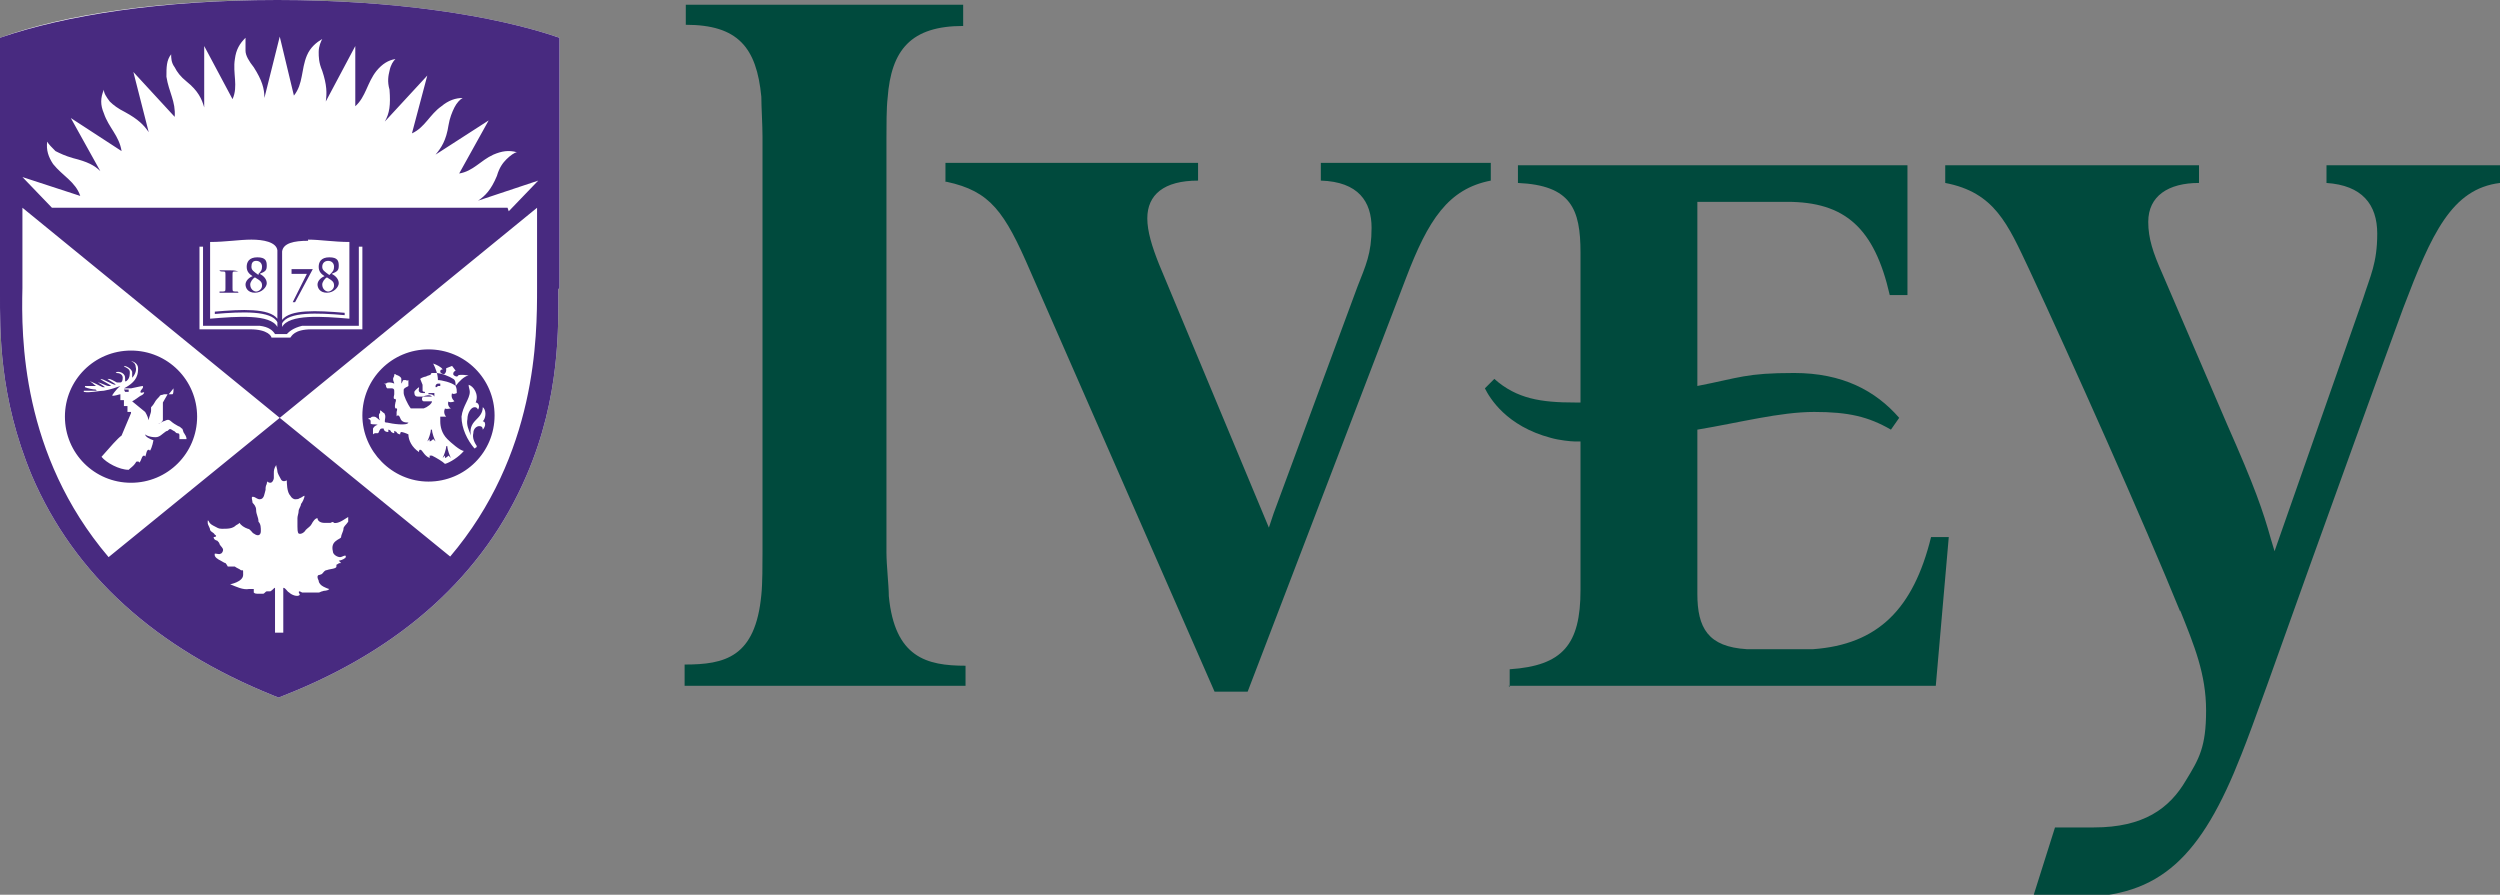 <svg xmlns="http://www.w3.org/2000/svg" id="a" viewBox="0 0 211.8 75.8"><rect x="0" y="0" width="211.8" height="75.8" fill="#808080" stroke="none"/><defs><style>.b{fill:#004a3d;}.b,.c,.d{stroke-width:0px;}.c{fill:#fff;}.d{fill:#482a80;}</style></defs><path class="c" d="M47.4,24.4V3.2c-5.5-1.9-14.1-3.2-23.9-3.2S5.5,1.2,0,3.2v21.6c0,3.2-.1,8.8,2.7,15.5,3.6,8.4,10.5,14.6,20.4,18.6l.5.2.5-.2c9.9-3.9,16.9-10.2,20.5-18.6,2.9-6.7,2.7-12.8,2.7-15.8"></path><path class="d" d="M36.8,33.6c0,0,0-.2,0-.2s0,0,0-.1c0,0-.1,0-.2,0s-.2,0-.3,0c0,0,0,0,0,.1.2,0,.4,0,.5.2M37.8,37.8h0c0,.3-.2.8-.3,1l.2-.2v.2c.1,0,.3-.2.3-.2l.2.2c-.1-.2-.3-.7-.3-1M40.3,38c0,0,.1-.2.1-.2-.2-.3-.4-.7-.3-1.1,0-.4.3-.6.5-.6.2,0,.3.1.3.3.1-.1.2-.3.2-.4,0-.1,0-.3-.2-.3.3-.3.3-1,0-1.2,0,.5-.3.8-.6,1.1-.4.4-.5.8-.4,1.3-.2-.5-.4-.9-.3-1.4,0-.5.3-1,.6-1,.1,0,.2,0,.3.2.2-.3,0-.6-.2-.6.3-.7-.2-1.4-.6-1.5,0,.2.1.4.1.6,0,.6-.6,1.2-.7,2.1,0,1,.5,2,1.1,2.7,0,0,0,0,.1-.1M36.5,36.4h0c0,.3-.2.8-.3,1l.2-.2v.2c.1,0,.3-.2.3-.2l.2.2c-.1-.2-.3-.7-.3-1M35.8,32.6c0,0,0,.1,0,.2,0,0,0,0,0,0,0,0,0,.2,0,.3,0,0,0,.1.2.1,0,0,0,0,0,.1,0,0,0,0,0,0,0,0-.2,0-.2,0-.2,0-.4-.1-.3-.4,0,0,0,0,0-.1,0,0,0,0,0,0,0,0-.3.2-.4.4,0,.3.1.4.3.4.1,0,.3,0,.4,0,.3-.1.6-.2.8,0-.2,0-.5,0-.7,0-.2,0-.2.4,0,.4.1,0,.7,0,.7,0,0,.2-.4.5-.7.6-.2,0-.8,0-1.1,0-.3-.4-.6-1.1-.6-1.3,0-.1,0-.2,0-.3.1-.2.3-.2.4-.3,0,0,0-.2,0-.3,0,0,0-.2,0-.2,0,0-.1.1-.2,0,0,0-.1,0-.2,0-.1,0-.1.2-.2.3,0,0-.1,0,0,0,0-.1,0-.3,0-.4,0-.1-.1-.2-.3-.3,0,0-.1,0-.2-.1,0,0-.1,0-.1,0,0,0,0,0,0,.1,0,.1-.1.2-.1.3,0,.2.1.3.1.4,0,0,0,0,0,0,0,0-.2-.1-.4-.1-.1,0-.2,0-.3.1,0,0-.2,0-.2,0,0,0,.2,0,.2.2,0,0,0,.1.1.2.1,0,.3,0,.4,0,0,0,.2,0,.2.2,0,.1,0,.2,0,.3,0,.1-.1.3,0,.4,0,0,0,0,.1,0,0,0,.1.1,0,.3,0,.1-.1.3,0,.5,0,0,0,0,.1,0,0,0,.1,0,0,.3,0,.1,0,.3,0,.4,0,0,0-.1.1-.1s.1,0,.2.2c.1.3.3.4.7.4-.1.3-1.4.1-1.8,0-.1,0-.2,0-.2-.1,0-.2.1-.4,0-.6,0-.1-.1-.1-.2-.2,0,0-.2-.2-.2-.1,0,0,0,.1,0,.2,0,0-.1,0-.1.2,0,.1,0,.3.1.4,0,0,0,.1,0,0-.1,0-.3-.3-.5-.3s-.2,0-.3.1c0,0-.2,0-.2.1,0,0,.2,0,.2.2,0,0,0,.1,0,.2.2.1.4,0,.6.1,0,0,0,0,0,0-.1,0-.3.1-.4.3,0,.1,0,.2,0,.3,0,0,0,.2,0,.2,0,0,.1-.1.2-.1,0,0,.1,0,.2,0,.1,0,.1-.2.2-.3,0,0,0-.1.2-.1s.1,0,.1,0c0,0,0,.3.4.3,0,0,0,0,0-.1,0,0,0-.1,0-.1s.1,0,.2.1c0,.1.2.2.3.2,0,0,0,0,0-.1,0,0,0-.1,0-.1s0,0,.2.1c0,.1.2.2.3.2,0,0,0-.2.1-.2s.4.1.6.2c0,.5.3,1.1.9,1.5,0-.1,0-.2.1-.2.2,0,.3.5.8.7,0,0,0-.2,0-.2s.1,0,.2,0c.4.2.9.5,1.1.7.4-.1,1.2-.6,1.6-1.1-.3,0-1.1-.7-1.4-1-.5-.5-.6-1.1-.6-1.5s0-.3,0-.4c.1,0,.4,0,.5,0-.2-.2-.2-.5-.1-.7.1.1.4,0,.5,0-.2-.1-.3-.4-.2-.6,0,.1.3.1.5,0-.2-.2-.3-.4-.2-.7,0,.1.2.1.4,0,0-.2,0-.4-.1-.6,0-.2,0-.5-.2-.6-.3-.2-1-.5-1.5-.5s-.1,0-.2,0c-.1,0-.2,0-.2.1,0,.1-.3.1-.4.2-.1,0-.4.1-.5.2M37.3,32.5s0,0-.1,0c0,0,0,0,0,0,0,0,0,0-.1,0-.1,0-.2.1-.2.2,0,0,0,.1,0,.1,0,0,0,0,.1,0,0,0,0,0,0,0h0c0,0,0,0,.1-.1,0,0,0,0,.2,0,0,0,0,0,0,0,0,0,0,0,0,0M38.9,31.4s0,0,0,.2c0,.1-.1.3-.2.3-.1,0-.3-.1-.3-.2,0-.1,0-.2.2-.3l-.3-.4-.5.2c0,0,0,.1,0,.2,0,.1-.1.3-.2.3-.1,0-.3-.1-.3-.2,0-.1,0-.2.2-.2-.1-.2-.5-.4-.8-.5.2.4.4.9.4,1.4.3,0,1.2.2,1.5.5.3-.4.7-.8,1.1-.9-.2,0-.6-.1-.9,0M30.7,35.2c0-3.1,2.5-5.6,5.6-5.6,3.1,0,5.6,2.5,5.6,5.6,0,3.1-2.5,5.6-5.6,5.6-3.1,0-5.6-2.6-5.6-5.6M10.5,33s0,0,.1,0c0,0,.2,0,.3,0,0,0,0,.2,0,.2,0,0-.1,0-.2,0,0,0,0,0-.1,0,0,0,0,0,0,0M14.7,32.9c0,.2,0,.5-.1.5,0,0-.2,0-.3,0,0,0,0,0-.1,0-.1.2-.3.5-.4.7,0,.3,0,.6,0,1,0,.1,0,.3,0,.5-.1.2-.3.3-.4.3,0,0,0,0,0,0,0,0,.3-.1.4-.2.2,0,.4-.3.7,0,.1.1.4.3.6.4,0,0,.1,0,.3.2.1,0,.1.3.2.4.2.3.2.4.2.5,0,0-.5,0-.6,0,0,0,0-.2,0-.3,0-.1,0-.2-.2-.2-.1,0-.2-.2-.3-.2-.3-.2-.3-.2-.5,0-.2,0-.5.4-.8.5-.2.1-.9,0-1.1-.2,0,.2.4.4.7.5,0,0-.1.6-.3.9,0,0,0-.1-.1-.1-.2,0-.2.4-.3.6,0,0,0-.1-.1-.1-.2,0-.2.4-.4.6,0,0,0-.1-.1-.1s-.2,0-.2.1c-.2.3-.4.4-.6.6-.8,0-1.9-.6-2.3-1.1.7-.8,1.4-1.6,1.7-1.8.2-.5.6-1.4.8-1.9,0,0,0,0,0-.1-.1,0-.2,0-.3,0,0-.1,0-.3,0-.5,0,0-.2,0-.3,0,0-.1,0-.3,0-.5,0,0,0,0,0,0-.1,0-.2,0-.3,0,0-.2,0-.3,0-.5,0,0,0,0,0,0-.1,0-.6.2-.7.1,0,0,.3-.5.7-.8-.3.1-.8.3-1.4.4-.4,0-1.2.2-1.7.1,0,0,0-.1,0-.1.3,0,.7,0,1,0,0,0,.2,0,0-.1-.2,0-.7-.1-.9-.2,0,0,0-.1,0-.1.3,0,.6,0,.8,0,.1,0,.2,0,0-.1,0,0-.2-.2-.4-.3,0,0,0,0,0,0,.1,0,.7.3,1.1.5,0,0,.2,0,.2,0,0,0,0,0,0,0,0,0-.4-.3-.6-.4,0,0,0-.1,0,0,.2,0,.7.3.9.3.2,0,.2,0,.2,0,0-.1-.7-.4-.9-.6,0,0,0,0,0,0,.3,0,1,.5,1.3.5,0,0,0,0,0,0,0-.1-.6-.4-.7-.5,0,0,0,0,.1,0,.2,0,.5.2.7.3,0,0,.2,0,.3,0,.1,0,.2-.1.2-.4,0-.3-.3-.4-.5-.4-.2,0,0-.1.1-.1.3,0,.6.2.6.5,0,0,0,.1,0,.2,0,.2.1.1.2,0,.2-.2.2-.5.2-.7,0-.3-.5-.4-.5-.5s0,0,0,0c.2,0,.6.2.7.5,0,.2,0,.3,0,.5,0,0,0,0,0,0,.2-.2.4-.6.3-.9,0-.4-.4-.5-.4-.5,0,0,0,0,0,0,.2,0,.6.2.6.6,0,.4,0,1.1-1.2,1.7.5,0,.6,0,.6,0,.5-.1.9-.2,1-.2.1.2-.2.3-.2.5,0,.2.4-.1.3.1-.1.2-.3.2-.4.3,0,0-.4.3-.6.4.5.4,1.1.9,1.1.9,0,0,.2.3.3.7,0,0,0,0,0,0,0-.2.2-.6.2-.8,0-.2,0-.2,0-.3,0,0,.2-.2.3-.4.1-.2.3-.4.4-.5.1-.2.2-.1.4-.2,0,0,.3,0,.4,0M11.1,40.9c3.1,0,5.6-2.5,5.6-5.6,0-3.1-2.5-5.6-5.6-5.6-3.1,0-5.6,2.5-5.6,5.6,0,3.1,2.5,5.6,5.6,5.6M38.2,47.2l-14.5-11.8-14.5,11.8C1.8,38.5,1.8,28.5,1.9,24.4v-6.8h0l21.8,17.8,21.8-17.8h0v6.8c0,4.1,0,14.1-7.4,22.8M28,23.2c.2-.2.3-.3.3-.6s-.2-.5-.5-.5-.5.2-.5.5.2.4.6.7M28.3,24.2c0-.3-.1-.4-.6-.7-.2.1-.4.4-.4.6,0,.4.3.6.5.6s.5-.2.5-.5M27.5,23.4c-.3-.2-.5-.4-.5-.8s.2-.8.9-.8.8.3.8.7-.1.5-.6.7c.4.2.6.5.6.8s-.4.8-1,.8-.8-.4-.8-.7.3-.6.6-.7M24.6,23.5h.1v-.3h1.3l-1.2,2.4h.2c0,0,1.5-2.8,1.5-2.8h0s-1.8,0-1.8,0v.7ZM26.1,20.3c1,0,2.2.2,3.5.2v6.5c-2.3-.2-5.1-.4-5.7.7v-.3c.5-1,3-.9,5.3-.7v-.2c-2.4-.2-4.6-.3-5.3.6v-5.8c.1-.7,1-.9,2.2-.9M21.9,23.2c.2-.2.3-.3.3-.6s-.2-.5-.5-.5-.4.2-.4.5.2.4.6.7M22.2,24.2c0-.3-.1-.4-.6-.7-.2.1-.4.4-.4.6,0,.4.3.6.5.6s.5-.2.5-.5M21.4,23.4c-.3-.2-.5-.4-.5-.8s.2-.8.9-.8.8.3.8.7-.1.5-.6.7c.4.2.6.5.6.8s-.4.8-1,.8-.8-.4-.8-.7.3-.6.6-.7M18.6,24.8c.3,0,.6,0,.8,0s.5,0,.8,0h0c0-.1-.1-.1-.1-.1-.4,0-.4,0-.4-.3v-1.1c0-.3,0-.3.3-.3h.2c-.3-.1-.5-.1-.8-.1s-.5,0-.8,0h0c0,.1.2.1.2.1.3,0,.3,0,.3.3v1.1c0,.3,0,.3-.4.3h-.1ZM23.5,27.4v.3c-.6-1.1-3.4-.9-5.7-.7v-6.5c1.3,0,2.5-.2,3.5-.2s2.1.2,2.2.9v5.8c-.7-.9-3-.8-5.3-.6v.2c2.3-.2,4.8-.3,5.3.7M23,28.6c0-.1-.3-.7-1.8-.7h-4.3v-7h.3v6.7h4c.3,0,.6,0,.8,0,.8.1,1.1.4,1.3.7h1c.2-.2.5-.5,1.3-.7.2,0,.5,0,.8,0h4v-6.7h.3v7h-4.3c-1.5,0-1.7.6-1.8.7h-1.4ZM43,17.6H4.4l-2.5-2.6,4.9,1.6c-.4-1.2-1.5-1.7-2.3-2.7-.4-.6-.6-1.2-.5-1.9.1.2.4.5.7.8.4.2.8.4,1.5.6,1.2.3,1.8.6,2.3,1.1l-2.5-4.5,4.3,2.8c-.2-1.3-1.1-2-1.5-3.2-.3-.7-.3-1.3,0-2,0,.3.2.6.5,1,.3.3.7.6,1.3.9,1.1.6,1.6,1.1,2,1.7l-1.3-5.1,3.5,3.8c.1-1.3-.5-2.1-.7-3.4,0-.8,0-1.4.4-1.9,0,.3,0,.7.3,1.1.2.4.5.8,1,1.2,1,.8,1.3,1.5,1.5,2.2V3.9s2.4,4.5,2.4,4.5c.5-1.1,0-2.2.2-3.4.1-.8.4-1.3.9-1.8,0,.3,0,.6,0,1.1,0,.4.3.9.7,1.4.7,1.1.9,1.8.9,2.6h0s1.3-5.2,1.3-5.2l1.2,5c.8-1,.6-2.2,1.1-3.4.3-.7.8-1.1,1.3-1.4-.1.2-.3.6-.3,1.1,0,.4,0,.9.3,1.6.4,1.2.4,1.9.3,2.6l2.5-4.7v5.1c.9-.8,1-2,1.8-3,.5-.6,1-.9,1.6-1-.2.2-.4.5-.5,1-.1.4-.2.9,0,1.6.1,1.3,0,2-.4,2.7h0l3.6-3.9-1.3,4.9c1.1-.5,1.5-1.6,2.5-2.3.6-.5,1.2-.7,1.8-.7-.2.1-.5.4-.7.8-.2.4-.4.9-.5,1.5-.2,1.3-.6,1.9-1.1,2.5h0s4.5-2.9,4.5-2.9l-2.5,4.5c1.2-.2,1.8-1.1,2.9-1.6.7-.3,1.3-.4,2-.2-.2,0-.6.3-.9.6-.3.3-.6.7-.8,1.4-.5,1.2-1,1.7-1.6,2.1h0s5.1-1.7,5.1-1.7l-2.5,2.6ZM28.9,47.7c-.1,0-.2,0-.3.1,0,0-.1,0-.1.1,0,0,0,0,0,.1,0,.2-.6.2-.8.3-.2,0-.3.2-.4.3-.1.1,0,0-.2.1-.3,0-.2.3-.1.5,0,.2.2.4.4.5,0,0,.4.2.5.2-.2.2-.4.1-.6.2-.1,0-.2.1-.3.1-.2,0-.3,0-.4,0-.2,0-.4,0-.6,0-.1,0-.3,0-.4,0,0,0-.2-.1-.2-.1-.2,0,0,.2,0,.3-.2.2-.7,0-.9-.2-.2-.1-.3-.4-.5-.4,0,.2,0,.4,0,.6,0,.7,0,1.3,0,2,0,.4,0,.8,0,1.2h-.7v-3.8c-.1,0-.2.2-.4.3-.1,0-.2,0-.3,0-.1,0-.2.2-.3.2-.1,0-.3,0-.4,0-.2,0-.3,0-.4-.1,0-.1,0-.3,0-.3-.1,0-.3,0-.4,0-.5.1-1.1-.2-1.6-.4,0,0,1.1-.2,1.1-.8s0-.3-.2-.4c-.1-.1-.4-.2-.5-.3-.3,0-.5,0-.6,0,0,0-.1-.2-.2-.3-.1,0-.2-.1-.4-.2-.2-.1-.6-.3-.5-.6.2,0,.4.1.5,0,.1,0,.2-.2.2-.3,0-.2-.2-.3-.3-.5,0-.1-.1-.2-.2-.3-.1,0-.3-.1-.3-.3.2,0,.3-.1.1-.2-.1-.2-.3-.2-.4-.4,0-.2-.2-.4-.2-.6,0,0,0-.2,0-.2,0,0,.1,0,.1.1.1.2.3.3.5.4.2.1.3.2.6.2.5,0,.9,0,1.2-.3,0,0,.2-.1.3-.2.1.2.4.4.7.5.2,0,.4.4.5.4.4.3.6.1.6-.2,0-.3,0-.6-.2-.8,0-.4-.2-.6-.2-1,0-.3-.2-.5-.3-.6,0-.2-.2-.6.1-.5.1,0,.3.2.5.2.4,0,.4-.5.5-.8,0-.2,0-.3.1-.5,0,0,0-.2.1-.2,0,0,0,.1.2.1.2,0,.3-.3.3-.4,0-.1,0-.3,0-.4,0-.2,0-.4.2-.7,0,.1.1.4.1.5,0,.2.2.5.3.7.1.2.3.2.5.1,0,.2,0,1,.3,1.3.1.2.3.3.4.3s.3,0,.4-.1c.1,0,.3-.2.4-.2s0,0,0,0c0,.2-.2.6-.3.7,0,.2-.2.4-.2.6,0,.2-.1.4-.1.6,0,.2,0,.4,0,.7,0,.2,0,.5.1.6.2.1.5-.1.6-.3.2-.2.4-.3.5-.5.1-.2.3-.5.5-.5,0,.2.2.4.6.4.2,0,.4,0,.5,0,.2-.1.2-.1.3,0,.4.1,1-.4,1.2-.5,0,0,0,.2,0,.4-.2.3-.4.4-.4.6,0,.2-.2.5-.2.7,0,.1-.3.2-.4.3-.3.2-.4.5-.3.9,0,.3.4.5.6.5s.4-.2.5-.1c0,0,0,.2-.1.2-.1.1-.4.2-.5.2M47.4,24.4V3.2c-5.5-1.9-14.1-3.2-23.9-3.2S5.5,1.3,0,3.2v21.6c0,3.2-.1,8.8,2.7,15.5,3.6,8.4,10.5,14.6,20.4,18.6l.5.2.5-.2c9.9-3.9,16.9-10.2,20.5-18.6,2.9-6.7,2.7-12.8,2.7-15.8"></path><path class="b" d="M58,58.1h23.8v-1.7h0c-3.3,0-6-.7-6.5-5.9,0-.9-.2-2.6-.2-3.7V11.7c0-1,0-2.6.1-3.4.3-4.1,2-6.1,6.4-6.1V.4h-23.5v1.7c4.4,0,6,1.9,6.4,6.1,0,.8.1,2.4.1,3.4v35.1c0,1.1,0,2.8-.1,3.7-.5,5.3-3.1,5.9-6.5,5.9v1.7Z"></path><path class="b" d="M127.8,58.1h36.2l1.1-12.6h-1.5c-1.5,6.1-4.5,9.1-10,9.5-1.5,0-4.3,0-5.6,0-3.3-.2-4.2-1.8-4.2-4.7v-13.9c3.6-.6,7-1.5,9.9-1.5s4.6.4,6.5,1.5l.7-1c-2-2.3-4.8-3.8-8.9-3.8s-4.6.4-8.2,1.1v-15.6h7.6c4.9,0,7.4,2.2,8.7,7.9h1.5v-11h-33v1.5c4.5.2,5.3,2.2,5.3,5.9v12.7h-.5c-2.8,0-4.9-.3-6.8-2l-.8.8c.4.8,1.8,3.2,5.6,4.2.7.2,1.7.3,2,.3h.5v12.6c0,4.6-1.5,6.4-6,6.7v1.5Z"></path><path class="b" d="M102.9,58.6h2.8l13.4-35c1.9-5,3.6-7.6,7.2-8.3h0v-1.5h-14.4v1.5c3.2.1,4.3,1.8,4.3,4s-.5,3.2-1.2,5c0,0-5.4,14.6-7.1,19.2l-.4,1.2-9.3-22.3c-.6-1.5-1-2.8-1-3.9,0-2,1.4-3.2,4.3-3.2v-1.5h-21.4v1.6h.1c3.7.8,4.9,2.5,7.1,7.6l15.6,35.6Z"></path><path class="b" d="M184.7,51.7c1.2,3,2.2,5.4,2.2,8.5s-.6,4.1-1.7,5.9c-1.4,2.4-3.6,4-7.8,4s-2.1,0-3.3,0l-1.8,5.7c1.2.1,2.2.2,3.7.2,7,0,10.5-3.4,13.9-12.1,1-2.5,2.9-7.9,5.8-16,2.1-5.8,4.7-13.1,7.9-21.8,2.4-6.3,4.1-10.1,8.2-10.6v-1.5h-14.7v1.5c3,.2,4.3,1.8,4.3,4.3s-.6,3.6-1.2,5.5c-1.2,3.4-7.5,21.4-7.5,21.4l-.3-1c-.7-2.5-1.4-4.5-3.7-9.7l-5.5-12.8c-.8-1.8-1.2-3-1.2-4.4,0-2.2,1.7-3.3,4.3-3.3v-1.5h-21.5v1.5c4.2.8,5.3,3.5,7.1,7.3,3.5,7.5,9.8,21.6,12.8,29Z"></path></svg>
